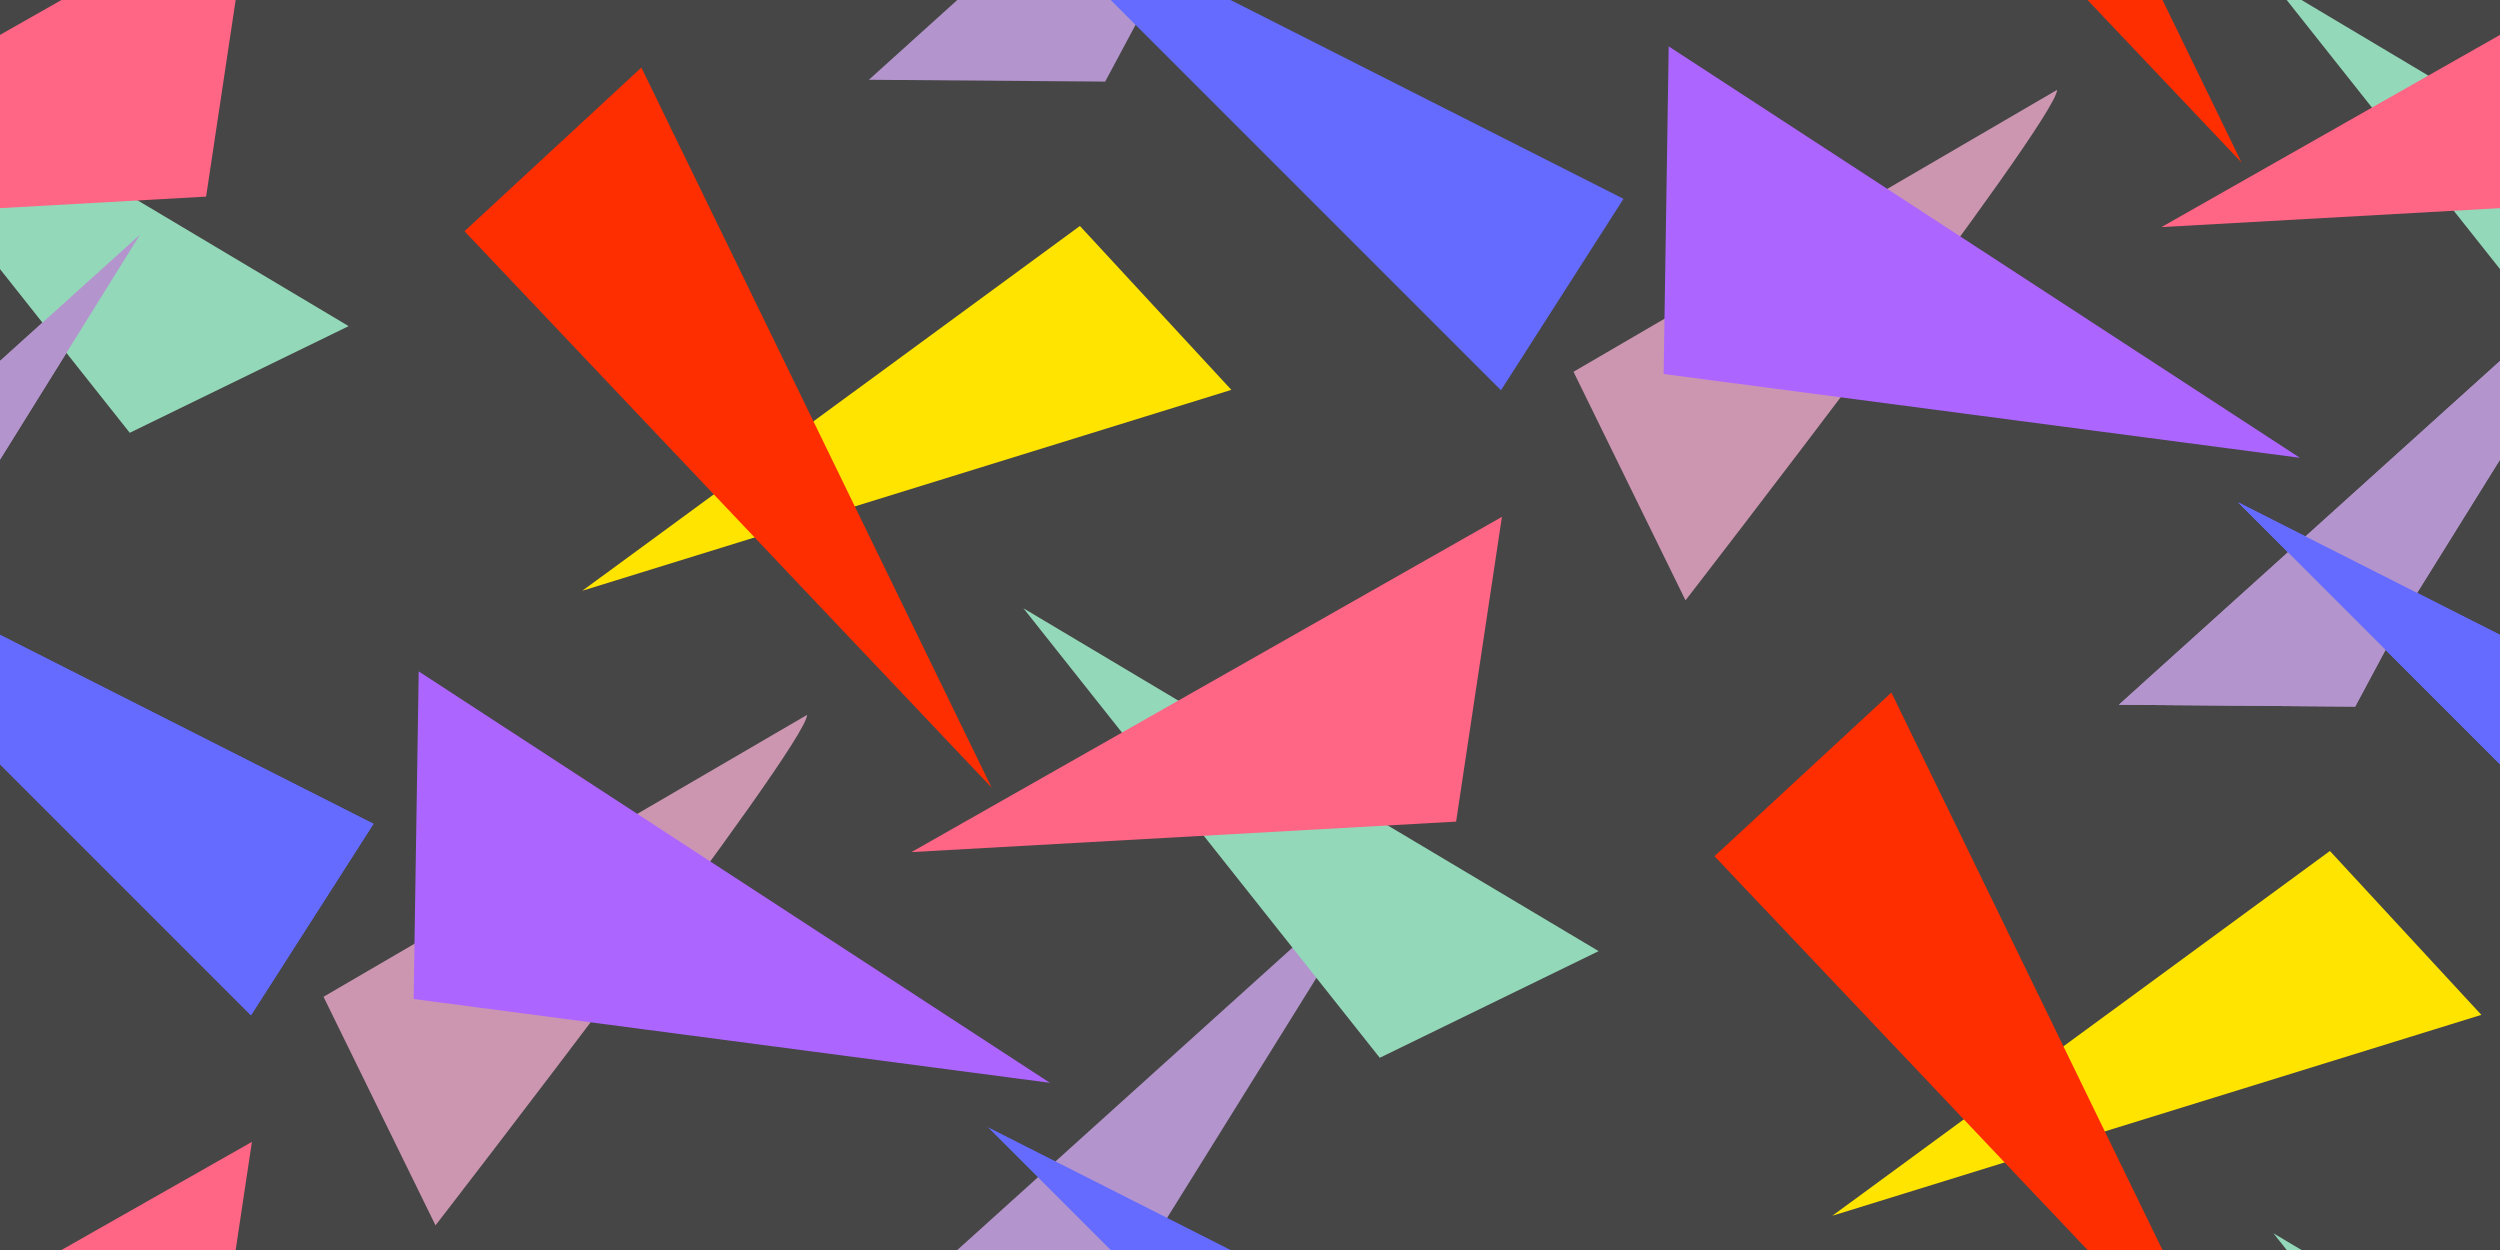 <?xml version="1.0"?>
<svg xmlns="http://www.w3.org/2000/svg" width="600" height="300" viewBox="0 0 600 300">
  <path fill-opacity=".724" d="M0 0h600v300H0z"/>
  <g fill-rule="evenodd">
    <path d="M278.326-4.844l55.26-88.826-125.06 112.817 56.713.436z" fill="#b394cc"/>
    <path d="M139.761 141.78L259.18 54.237l36.345 39.33z" fill="#ffe400"/>
    <path d="M111.482 55.489l42.448-39.273 84.047 172.8z" fill="#ff2e00"/>
    <path d="M193.698 171.572c0 7.314-89.178 122.51-89.178 122.51l-26.876-54.855z" fill="#cc96b1"/>
    <path d="M278.326 295.156l55.26-88.826-125.06 112.817 56.713.436z" fill="#b394cc"/>
    <path d="M245.628 145.99l85.514 107.88 52.53-25.598z" fill="#93d8b9"/>
    <path d="M218.753 204.501l141.708-80.454-10.995 73.14z" fill="#ff6584"/>
    <path d="M100.49 161.135L99.27 239.76l152.703 20.114z" fill="#ad65ff"/>
    <path d="M237.091-29.47l123.14 123.14 29.407-45.948zM237.091 270.53l123.14 123.14 29.407-45.948z" fill="#656bff"/>
  </g>
  <g fill-rule="evenodd">
    <path d="M578.326-154.844l55.26-88.826-125.06 112.817 56.713.436z" fill="#b394cc"/>
    <path d="M439.761-8.22L559.18-95.763l36.345 39.33z" fill="#ffe400"/>
    <path d="M411.482-94.511l42.448-39.273 84.047 172.8z" fill="#ff2e00"/>
    <path d="M493.698 21.572c0 7.314-89.178 122.51-89.178 122.51l-26.876-54.855z" fill="#cc96b1"/>
    <path d="M578.326 145.156l55.26-88.826-125.06 112.817 56.713.436z" fill="#b394cc"/>
    <path d="M545.628-4.01l85.514 107.88 52.53-25.598z" fill="#93d8b9"/>
    <path d="M518.753 54.501L660.46-25.953l-10.995 73.14z" fill="#ff6584"/>
    <path d="M400.49 11.135L399.27 89.76l152.703 20.114z" fill="#ad65ff"/>
    <path d="M537.091-179.47l123.14 123.14 29.407-45.948zM537.091 120.53l123.14 123.14 29.407-45.948z" fill="#656bff"/>
  </g>
  <g fill-rule="evenodd">
    <path d="M-21.674-154.844l55.26-88.826-125.06 112.817 56.713.436z" fill="#b394cc"/>
    <path d="M-160.239-8.22L-40.82-95.763l36.345 39.33z" fill="#ffe400"/>
    <path d="M-188.518-94.511l42.448-39.273 84.047 172.8z" fill="#ff2e00"/>
    <path d="M-106.302 21.572c0 7.314-89.178 122.51-89.178 122.51l-26.876-54.855z" fill="#cc96b1"/>
    <path d="M-21.674 145.156l55.26-88.826-125.06 112.817 56.713.436z" fill="#b394cc"/>
    <path d="M-54.372-4.01l85.514 107.88 52.53-25.598z" fill="#93d8b9"/>
    <path d="M-81.247 54.501L60.46-25.953l-10.995 73.14z" fill="#ff6584"/>
    <path d="M-199.51 11.135l-1.221 78.625 152.703 20.114z" fill="#ad65ff"/>
    <path d="M-62.909-179.47L60.231-56.33l29.407-45.948zM-62.909 120.53l123.14 123.14 29.407-45.948z" fill="#656bff"/>
  </g>
  <g fill-rule="evenodd">
    <path d="M-21.674 145.156l55.26-88.826-125.06 112.817 56.713.436z" fill="#b394cc"/>
    <path d="M-160.239 291.78l119.419-87.543 36.345 39.33z" fill="#ffe400"/>
    <path d="M-188.518 205.489l42.448-39.273 84.047 172.8z" fill="#ff2e00"/>
    <path d="M-106.302 321.572c0 7.314-89.178 122.51-89.178 122.51l-26.876-54.855z" fill="#cc96b1"/>
    <path d="M-21.674 445.156l55.26-88.826-125.06 112.817 56.713.436z" fill="#b394cc"/>
    <path d="M-54.372 295.99l85.514 107.88 52.53-25.598z" fill="#93d8b9"/>
    <path d="M-81.247 354.501L60.46 274.047l-10.995 73.14z" fill="#ff6584"/>
    <path d="M-199.51 311.135l-1.221 78.625 152.703 20.114z" fill="#ad65ff"/>
    <path d="M-62.909 120.53l123.14 123.14 29.407-45.948zM-62.909 420.53l123.14 123.14 29.407-45.948z" fill="#656bff"/>
  </g>
  <g>
    <g fill-rule="evenodd">
      <path d="M578.326 145.156l55.26-88.826-125.06 112.817 56.713.436z" fill="#b394cc"/>
      <path d="M439.761 291.78l119.419-87.543 36.345 39.33z" fill="#ffe400"/>
      <path d="M411.482 205.489l42.448-39.273 84.047 172.8z" fill="#ff2e00"/>
      <path d="M493.698 321.572c0 7.314-89.178 122.51-89.178 122.51l-26.876-54.855z" fill="#cc96b1"/>
      <path d="M578.326 445.156l55.26-88.826-125.06 112.817 56.713.436z" fill="#b394cc"/>
      <path d="M545.628 295.99l85.514 107.88 52.53-25.598z" fill="#93d8b9"/>
      <path d="M518.753 354.501l141.708-80.454-10.995 73.14z" fill="#ff6584"/>
      <path d="M400.49 311.135l-1.221 78.625 152.703 20.114z" fill="#ad65ff"/>
      <path d="M537.091 120.53l123.14 123.14 29.407-45.948zM537.091 420.53l123.14 123.14 29.407-45.948z" fill="#656bff"/>
    </g>
  </g>
</svg>
